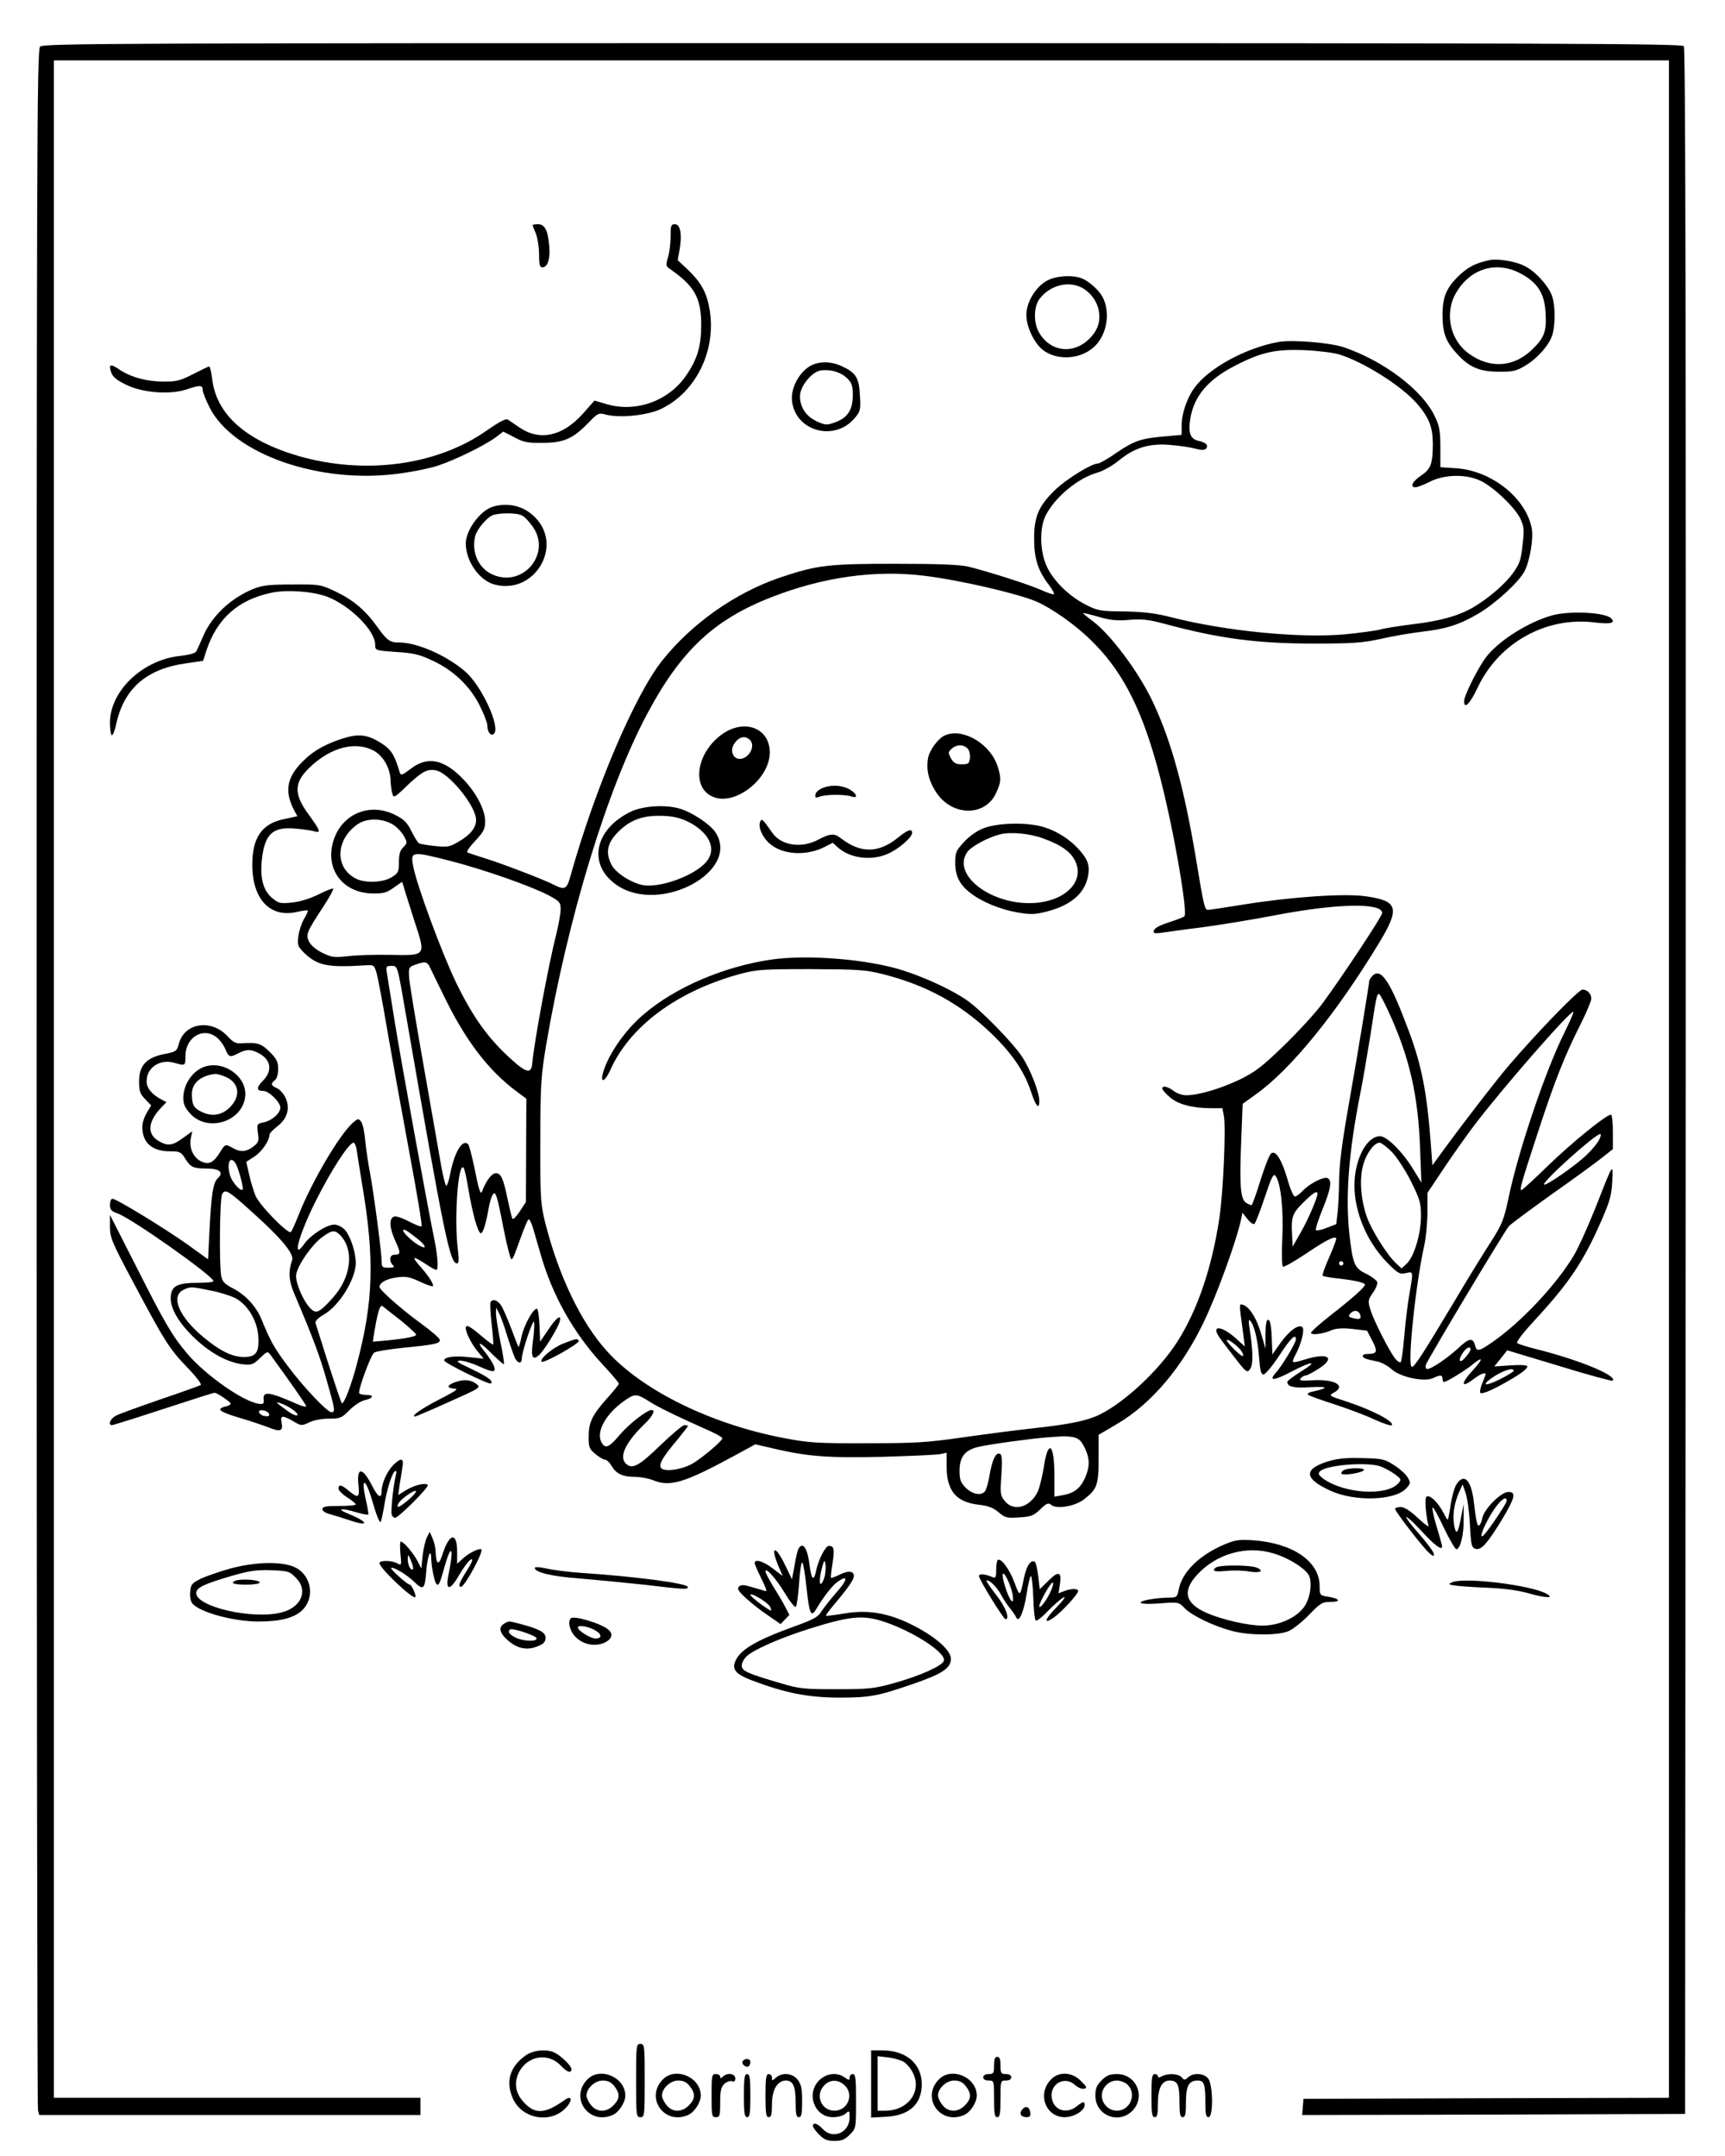 <?xml version="1.0" standalone="no"?>
<!DOCTYPE svg PUBLIC "-//W3C//DTD SVG 20010904//EN"
 "http://www.w3.org/TR/2001/REC-SVG-20010904/DTD/svg10.dtd">
<svg version="1.0" xmlns="http://www.w3.org/2000/svg"
 width="800pt" height="1000pt" viewBox="0 0 800 1000"
 preserveAspectRatio="xMidYMid meet">

<g transform="translate(0,1000) scale(0.1,-0.1)"
fill="#000000" stroke="none">
<path d="M186 9784 c-15 -14 -16 -462 -16 -4782 0 -2622 3 -4777 6 -4789 l6
-23 884 0 884 0 0 40 0 40 -850 0 -850 0 0 4725 0 4725 3745 0 3745 0 0 -4725
0 -4725 -847 -2 -848 -3 -3 -38 -3 -37 888 2 888 3 3 4789 c1 3532 -1 4792 -9
4802 -10 12 -628 14 -3810 14 -3439 0 -3799 -1 -3813 -16z"/>
<path d="M2470 8956 c0 -2 7 -20 15 -39 8 -20 15 -64 15 -97 0 -46 3 -60 15
-60 25 0 38 40 32 100 -6 73 -21 100 -52 100 -14 0 -25 -2 -25 -4z"/>
<path d="M3110 8904 c0 -31 -5 -75 -12 -97 -11 -37 -11 -41 11 -56 112 -78
143 -133 143 -258 0 -99 -18 -160 -71 -236 -80 -117 -232 -171 -366 -132 l-58
17 -53 -60 c-94 -105 -199 -129 -293 -66 -24 16 -49 33 -56 38 -8 6 -39 -10
-95 -49 -232 -164 -566 -209 -876 -120 -245 72 -381 193 -400 358 -4 31 -10
57 -14 57 -4 0 -37 -16 -74 -35 -58 -30 -77 -35 -135 -35 -79 0 -153 20 -206
55 -43 30 -53 26 -39 -13 6 -19 26 -36 68 -56 75 -38 206 -48 282 -22 61 21
74 20 74 -2 0 -11 14 -46 31 -80 109 -219 514 -360 884 -308 61 8 139 24 175
36 80 26 218 94 268 131 l36 27 51 -26 c42 -23 62 -27 130 -26 98 0 140 18
210 89 48 50 51 51 85 42 65 -17 189 -4 253 25 162 76 258 267 229 456 -14 85
-38 130 -106 195 l-43 40 9 51 c12 70 3 116 -22 116 -18 0 -20 -7 -20 -56z"/>
<path d="M6905 8793 c-62 -14 -93 -30 -133 -66 -63 -59 -82 -102 -82 -187 0
-83 14 -123 66 -180 57 -63 105 -84 194 -84 64 -1 82 3 122 27 57 33 115 99
128 146 13 46 13 126 0 172 -14 49 -80 123 -133 147 -43 21 -127 34 -162 25z
m146 -61 c80 -42 113 -94 117 -186 5 -83 -6 -112 -60 -165 -86 -85 -198 -93
-296 -21 -88 63 -114 189 -59 282 66 113 186 149 298 90z"/>
<path d="M4857 8699 c-53 -28 -97 -100 -97 -159 0 -59 39 -138 83 -168 77 -52
195 -33 250 40 45 59 54 150 19 213 -16 30 -64 72 -95 84 -44 17 -118 12 -160
-10z m173 -41 c68 -47 89 -136 47 -199 -69 -102 -195 -105 -256 -5 -29 46 -28
124 1 161 52 67 145 86 208 43z"/>
<path d="M5930 8414 c-152 -27 -324 -121 -390 -212 -35 -47 -60 -121 -60 -176
l0 -43 -77 -7 c-110 -9 -143 -20 -225 -76 -40 -28 -79 -50 -87 -50 -28 0 -137
-67 -191 -116 -81 -76 -105 -128 -104 -234 0 -92 18 -148 70 -215 15 -20 24
-38 22 -41 -3 -3 -32 7 -63 21 -60 26 -238 83 -335 107 -39 9 -136 13 -340 13
-310 0 -361 -6 -533 -64 -208 -71 -409 -213 -546 -385 -127 -160 -312 -594
-425 -998 -18 -65 -26 -68 -85 -38 -49 24 -236 96 -321 122 -36 11 -69 22 -73
25 -4 3 12 27 37 53 39 42 46 55 46 90 0 53 -39 129 -98 192 -90 96 -168 113
-246 53 -41 -31 -47 -33 -52 -18 -26 87 -41 109 -94 141 -64 38 -102 40 -185
12 -81 -28 -134 -61 -182 -113 -64 -69 -72 -131 -30 -213 l16 -30 -61 -13
c-103 -21 -148 -85 -148 -212 0 -159 82 -247 206 -219 25 6 48 9 51 7 2 -3 -5
-20 -17 -39 -11 -19 -23 -55 -26 -79 -6 -41 -3 -48 24 -76 63 -62 110 -72 292
-60 33 2 36 0 47 -38 6 -22 30 -148 52 -280 23 -132 69 -386 102 -564 33 -177
58 -326 54 -329 -3 -3 -29 7 -59 23 -31 16 -60 26 -69 22 -24 -9 -21 -53 7
-114 25 -54 25 -63 -6 -63 -21 0 -25 -29 -6 -48 9 -9 5 -12 -20 -12 -29 0 -32
3 -32 29 0 41 -37 320 -54 411 -8 41 -18 108 -22 147 -3 40 -12 81 -19 90 -13
17 -15 16 -41 -7 -63 -58 -189 -273 -249 -425 -15 -38 -31 -74 -36 -79 -12
-13 -146 124 -164 168 -8 20 -22 63 -29 96 l-14 61 37 24 c34 21 71 75 71 103
0 5 15 21 34 36 47 35 62 83 42 130 -8 20 -26 41 -40 48 -30 13 -32 21 -11 38
9 7 15 29 15 52 0 33 -7 47 -39 79 -39 39 -57 45 -129 40 -28 -2 -40 4 -66 32
-75 82 -200 64 -226 -33 -10 -36 -13 -38 -68 -49 -83 -16 -117 -53 -117 -126
0 -45 4 -58 28 -83 l28 -29 -20 -34 c-12 -19 -21 -48 -21 -66 0 -73 45 -113
128 -113 46 0 52 -3 71 -34 25 -40 37 -46 101 -46 58 0 79 -18 51 -44 -23 -21
-31 -73 -40 -254 l-6 -123 -97 70 c-108 76 -328 211 -347 211 -6 0 -11 -13
-11 -28 0 -23 6 -30 37 -41 68 -25 441 -289 443 -313 0 -5 -33 -8 -72 -8 -94
0 -122 -14 -126 -62 -5 -54 36 -124 114 -198 73 -68 151 -110 221 -118 40 -4
48 -1 79 29 33 32 35 33 49 14 88 -121 165 -231 165 -237 0 -5 -17 -1 -38 8
-136 60 -164 63 -159 22 2 -19 -2 -22 -23 -19 -72 10 -245 131 -332 233 -68
80 -104 141 -236 403 l-122 240 0 -54 c0 -51 8 -71 105 -253 150 -282 169
-312 252 -399 41 -42 70 -80 64 -83 -5 -3 -90 -34 -188 -67 -98 -34 -190 -67
-205 -75 -27 -14 -39 -44 -18 -44 5 0 113 34 238 75 125 41 232 75 237 75 12
0 75 -43 75 -51 0 -4 -11 -10 -25 -13 -44 -11 -28 -24 62 -51 49 -14 110 -35
137 -45 56 -23 70 -18 62 21 -7 35 3 36 54 7 37 -22 39 -22 75 -5 20 10 59 17
91 17 51 0 59 3 94 39 22 22 53 42 69 46 42 9 49 25 12 25 -16 0 -32 3 -35 8
-7 12 53 176 69 188 8 6 70 16 137 23 143 14 168 19 168 36 0 7 -39 41 -87 76
-90 65 -193 156 -193 170 0 19 33 38 79 44 42 6 60 3 107 -19 31 -15 59 -24
61 -22 7 7 -17 45 -54 87 -20 22 -34 41 -31 44 2 2 24 -9 48 -25 25 -17 48
-30 53 -30 11 0 8 54 -7 133 -39 190 -159 853 -186 1022 -17 105 -33 205 -36
223 -4 29 -3 32 20 32 31 0 28 9 71 -240 178 -1028 202 -1140 235 -1140 8 0 9
19 3 68 -17 141 1 403 27 376 4 -5 15 -52 23 -104 19 -112 44 -200 57 -200 10
0 24 45 36 115 4 22 11 49 17 59 14 29 21 10 52 -151 16 -79 32 -143 36 -143
8 0 10 6 46 105 14 39 29 74 33 79 5 5 16 -18 25 -50 9 -33 23 -79 30 -104 55
-196 154 -372 289 -518 42 -45 76 -85 76 -90 0 -4 -24 -34 -54 -67 -70 -79
-86 -112 -86 -179 0 -48 3 -57 31 -80 17 -14 37 -26 44 -26 8 0 22 -13 31 -29
22 -37 52 -51 109 -51 25 0 63 -7 85 -16 78 -32 145 -11 374 113 l99 54 86
-20 c159 -37 252 -44 506 -38 132 4 252 9 268 13 l27 6 0 -63 c0 -113 44 -166
147 -178 45 -5 69 -14 94 -35 30 -26 39 -28 96 -24 55 3 67 8 98 38 29 28 37
31 50 20 25 -21 108 -7 150 24 63 48 70 67 70 191 l0 110 85 50 c160 94 303
263 405 478 62 130 151 377 171 472 l6 30 23 -29 c12 -16 27 -26 32 -23 6 4
27 59 48 122 33 99 41 114 51 100 24 -32 37 -156 31 -287 -4 -73 -2 -130 3
-133 5 -3 52 24 105 59 95 64 132 83 142 73 2 -3 -12 -42 -32 -87 -20 -45 -34
-84 -31 -87 2 -3 35 -9 73 -13 79 -9 123 -19 123 -29 0 -11 -57 -62 -157 -140
-51 -40 -93 -77 -93 -83 0 -12 53 -6 95 12 21 9 52 11 98 6 l67 -8 25 -48 c26
-51 22 -60 -26 -60 -10 0 -19 -4 -19 -9 0 -10 13 -15 68 -26 19 -4 49 -20 67
-37 42 -36 149 -59 191 -40 33 16 44 15 44 -3 0 -8 3 -15 7 -15 11 0 97 52
132 81 50 41 51 27 2 -26 -59 -64 -56 -87 5 -40 29 22 54 32 54 21 0 -2 -7
-20 -15 -40 -9 -20 -13 -41 -10 -46 7 -11 77 22 167 77 32 20 55 40 51 46 -3
6 -35 7 -80 4 l-73 -5 30 37 30 38 242 -73 c133 -41 244 -71 247 -68 24 23
-158 98 -364 149 -38 10 -74 21 -79 26 -5 5 29 49 80 104 162 175 228 274 311
464 39 89 47 118 50 181 4 88 6 92 -77 -120 -34 -85 -79 -186 -101 -223 -81
-136 -247 -313 -382 -405 -58 -40 -69 -42 -76 -13 -10 38 -27 36 -78 -12 -51
-47 -125 -97 -144 -97 -6 0 -9 8 -7 18 6 22 363 618 386 645 9 10 97 75 196
146 100 70 205 147 234 170 l52 41 0 80 c0 44 -4 80 -9 80 -22 0 -185 -133
-292 -237 -64 -62 -119 -113 -123 -113 -10 0 0 35 76 267 76 233 123 354 199
504 27 54 49 107 49 117 0 23 -19 42 -41 42 -18 0 -211 -199 -344 -355 -63
-74 -230 -291 -331 -431 l-21 -29 -7 95 c-18 241 -42 366 -102 527 -86 231
-129 297 -169 257 -8 -9 -15 -19 -15 -24 0 -13 -56 -354 -90 -545 -38 -216
-49 -302 -50 -391 0 -39 -3 -98 -6 -132 l-7 -60 -44 -17 c-24 -10 -47 -14 -50
-11 -4 3 10 46 30 96 39 95 46 137 23 146 -19 7 -85 -27 -115 -60 -14 -14 -30
-26 -36 -26 -6 0 -22 36 -34 80 -27 92 -55 137 -76 120 -8 -6 -30 -63 -50
-126 -19 -63 -38 -114 -41 -114 -3 0 -13 4 -23 10 -28 14 -33 78 -25 280 l7
180 61 44 c162 115 374 376 572 703 98 162 88 195 -63 216 -99 14 -345 -3
-563 -38 -85 -14 -160 -25 -167 -25 -16 0 -19 9 -57 241 -54 321 -113 538
-197 718 -65 140 -195 315 -281 380 -26 19 -46 36 -45 37 1 2 34 -6 72 -17 54
-16 86 -19 143 -14 60 5 90 1 165 -19 249 -67 425 -91 687 -91 186 0 228 3
315 22 55 13 141 27 190 33 112 13 172 32 258 82 81 47 191 148 217 198 25 48
42 151 34 198 -26 141 -186 269 -350 280 l-74 5 0 91 c0 75 -4 100 -25 143
-56 122 -238 260 -425 323 -64 21 -238 35 -300 24z m281 -58 c113 -35 284
-143 357 -224 58 -66 76 -110 77 -187 0 -96 -9 -121 -55 -151 -40 -27 -53 -54
-25 -54 9 0 39 12 67 26 65 33 164 36 230 6 58 -25 162 -123 188 -176 18 -39
20 -51 11 -124 -7 -70 -14 -88 -45 -131 -39 -53 -113 -116 -182 -157 -68 -40
-153 -64 -279 -79 -66 -8 -135 -19 -154 -25 -19 -5 -92 -15 -162 -22 -209 -19
-550 14 -803 78 -77 20 -129 26 -221 28 -112 1 -124 3 -179 31 -77 39 -150
110 -181 177 -33 70 -35 180 -5 238 44 86 151 174 243 199 24 7 68 32 97 56
72 59 141 80 239 71 42 -3 93 -11 115 -17 25 -7 42 -7 48 -1 15 15 2 30 -33
37 -39 9 -49 36 -39 102 17 106 83 184 212 249 119 61 184 75 318 70 63 -3
136 -12 161 -20z m-1921 -1027 c162 -20 425 -81 514 -118 76 -33 188 -112 263
-188 178 -177 276 -411 372 -888 40 -202 65 -375 54 -385 -4 -4 -33 -15 -63
-25 -59 -19 -80 -31 -80 -48 0 -6 15 -7 39 -3 21 3 105 15 187 25 82 11 235
36 339 56 287 55 495 59 495 10 0 -16 -199 -315 -282 -426 -31 -41 -110 -127
-175 -190 -99 -96 -132 -121 -203 -156 -88 -42 -191 -73 -249 -73 -18 0 -44 9
-58 20 -27 21 -53 26 -53 11 0 -5 15 -22 34 -39 38 -34 106 -52 191 -52 l54 0
7 -37 c10 -55 -3 -353 -21 -473 -34 -226 -99 -420 -191 -567 -88 -142 -272
-310 -389 -355 -57 -22 -131 -36 -285 -53 -74 -8 -220 -27 -325 -42 -168 -24
-220 -27 -445 -27 -226 -1 -269 2 -380 23 -339 64 -659 220 -825 404 -121 133
-226 353 -288 602 -20 83 -22 113 -21 375 0 262 3 298 27 444 100 587 283
1188 469 1536 155 291 309 436 573 539 241 95 486 129 715 100z m-2560 -809
c46 -24 79 -80 81 -137 1 -21 4 -49 8 -62 6 -24 9 -23 71 37 69 65 94 78 135
68 57 -14 171 -151 182 -219 6 -40 -20 -76 -82 -112 -39 -23 -50 -25 -108 -19
-36 4 -69 9 -74 13 -6 3 -21 28 -35 56 -19 39 -35 55 -73 74 -126 65 -264 0
-294 -139 -27 -124 58 -224 190 -224 46 -1 64 4 95 27 l39 27 7 -22 c3 -13 26
-83 49 -157 55 -168 58 -163 -116 -160 -66 1 -152 -1 -192 -6 -63 -7 -76 -5
-117 15 -27 13 -53 34 -62 51 -17 34 -14 43 67 166 27 42 47 78 44 81 -3 3
-33 -9 -67 -26 -40 -20 -85 -34 -123 -38 -56 -6 -63 -4 -93 21 -41 34 -56 90
-48 174 13 122 49 157 154 148 37 -3 77 -9 90 -13 32 -9 28 3 -28 80 -70 96
-67 149 12 222 95 88 205 116 288 74z m99 -349 c17 -12 38 -36 46 -52 14 -26
14 -30 -5 -49 -15 -15 -20 -33 -20 -69 0 -45 -3 -51 -34 -70 -40 -25 -123 -28
-166 -6 -99 51 -94 182 10 253 45 30 121 27 169 -7z m263 -165 c155 -40 368
-115 451 -158 52 -28 57 -33 57 -65 0 -19 -9 -69 -19 -111 -37 -144 -104 -506
-113 -607 -4 -46 -28 -41 -95 20 -109 98 -180 197 -259 360 -67 140 -182 452
-198 538 -13 69 -7 70 176 23z m-101 -487 c4 -8 32 -66 63 -129 102 -213 211
-356 344 -454 l43 -32 -1 -239 -1 -240 -28 -43 c-16 -24 -31 -40 -34 -35 -4 5
-13 45 -22 87 -21 103 -33 128 -59 124 -18 -3 -43 -38 -60 -83 -7 -20 -15 3
-35 105 -12 57 -25 108 -30 113 -25 25 -62 -33 -82 -132 -6 -33 -15 -61 -19
-61 -4 0 -15 42 -24 93 -9 50 -45 259 -81 462 -36 204 -67 390 -68 415 -2 43
-1 45 33 57 40 14 51 12 61 -8z m4449 -212 c97 -211 137 -386 146 -637 l6
-155 -37 60 c-51 84 -123 155 -155 155 -55 0 -107 -86 -117 -193 -12 -132 46
-285 148 -391 52 -53 60 -57 88 -51 37 8 36 11 16 -105 -8 -47 -18 -133 -23
-193 -5 -59 -12 -111 -16 -115 -4 -3 -16 4 -27 18 -29 39 -98 175 -113 224
-13 42 -12 46 11 80 14 19 23 42 20 50 -4 9 -27 26 -51 38 -55 26 -62 45 -78
183 -19 177 -3 382 50 650 11 55 32 177 47 270 27 177 30 195 40 195 4 0 24
-37 45 -83z m817 -93 c-88 -175 -214 -547 -260 -766 -23 -108 -30 -125 -84
-210 -33 -51 -108 -172 -165 -269 -149 -249 -188 -309 -200 -309 -23 0 16 377
57 562 8 37 15 107 15 156 l0 89 76 114 c42 63 104 150 137 194 132 175 453
542 464 532 2 -3 -16 -44 -40 -93z m-6253 -25 c15 -11 33 -36 41 -55 16 -38
21 -40 61 -19 37 19 58 19 94 0 57 -30 65 -81 20 -127 -32 -32 -32 -48 1 -48
26 0 79 -52 79 -77 0 -27 -39 -61 -78 -69 -30 -6 -31 -8 -26 -49 6 -37 3 -44
-21 -63 -32 -25 -60 -27 -95 -7 -35 20 -36 19 -60 -20 -30 -49 -53 -59 -89
-41 -36 19 -55 64 -46 107 l7 32 -43 -31 c-50 -37 -72 -39 -115 -13 -53 32
-48 89 13 153 l25 26 -23 12 c-45 24 -69 53 -69 85 0 64 62 105 130 85 50 -14
50 -14 50 33 1 86 82 135 144 86z m6412 -476 c-8 -16 -34 -47 -58 -70 -52 -50
-189 -145 -197 -137 -11 11 237 234 260 234 5 0 3 -12 -5 -27z m-5762 -45 c2
-18 14 -89 25 -158 59 -347 53 -548 -24 -837 -26 -99 -61 -190 -70 -181 -3 3
-30 83 -61 179 -30 96 -57 181 -60 190 -4 11 8 24 40 43 70 41 145 163 146
237 0 51 -25 127 -51 155 -13 14 -34 24 -49 24 -35 0 -111 -49 -140 -91 -57
-79 -25 41 52 196 72 144 156 275 178 275 5 0 11 -15 14 -32z m4802 -12 c23
-24 63 -86 88 -136 41 -83 46 -99 46 -161 0 -82 -32 -188 -66 -220 l-24 -22
-26 24 c-41 38 -114 154 -135 215 -27 76 -35 169 -19 233 13 56 52 111 78 111
8 0 34 -20 58 -44z m-5358 -63 c17 -43 32 -106 27 -111 -7 -8 -35 20 -51 49
-18 36 -19 89 0 89 7 0 18 -12 24 -27z m78 -221 c127 -114 188 -187 179 -216
-19 -56 -16 -95 10 -157 89 -210 119 -291 150 -401 39 -136 41 -148 22 -148
-20 0 -134 121 -207 220 -60 81 -75 108 -117 210 -24 60 -76 116 -134 145 -37
19 -48 31 -53 56 -10 52 -7 359 4 380 14 26 27 19 146 -89z m4934 91 c0 -19
-44 -121 -78 -180 l-37 -65 -3 58 c-4 80 1 96 54 148 43 43 64 56 64 39z
m-4177 -206 c41 -32 50 -54 15 -36 -29 14 -78 60 -78 71 0 11 14 3 63 -35z
m-357 16 c68 -69 54 -197 -33 -293 -62 -69 -77 -76 -104 -48 -36 38 -72 126
-65 159 9 45 74 137 119 170 46 34 59 35 83 12z m4654 -133 c0 -5 -4 -10 -10
-10 -5 0 -10 5 -10 10 0 6 5 10 10 10 6 0 10 -4 10 -10z m-5252 -126 c42 -8
95 -25 117 -37 55 -31 98 -103 103 -175 5 -76 -11 -97 -70 -96 -53 1 -109 29
-186 93 -111 93 -152 188 -92 218 32 16 36 16 128 -3z m880 -138 c39 -32 72
-62 72 -66 0 -9 -44 -18 -132 -27 l-69 -6 6 39 c16 96 27 135 39 126 6 -5 44
-35 84 -66z m4449 29 c8 -22 0 -27 -31 -19 -21 5 -24 9 -15 20 15 19 38 18 46
-1z m513 -164 c0 -6 -11 -23 -25 -38 -28 -32 -35 -12 -9 25 16 23 34 29 34 13z
m200 -99 c0 -4 -29 -22 -65 -40 -67 -33 -87 -29 -36 7 47 33 101 51 101 33z
m-4011 -141 c41 -27 134 -72 289 -141 28 -13 52 -27 52 -31 0 -13 -103 -99
-143 -120 -55 -29 -135 -37 -143 -15 -7 19 10 48 78 129 26 32 48 60 48 63 0
2 -7 4 -16 4 -8 0 -59 -43 -113 -95 -99 -96 -130 -112 -159 -83 -32 32 0 99
87 183 38 36 52 65 33 65 -22 0 -103 -63 -146 -113 -52 -62 -69 -69 -87 -36
-25 48 19 129 104 190 50 36 59 36 116 0z m-1649 -41 c40 -30 15 -35 -27 -4
-57 42 -60 45 -28 34 17 -6 41 -19 55 -30z m-112 -18 c3 -9 -3 -13 -19 -10
-12 1 -24 9 -27 16 -3 9 3 13 19 10 12 -1 24 -9 27 -16z m3730 -108 c24 -5 36
-16 52 -48 25 -52 25 -89 1 -143 -22 -47 -50 -69 -103 -78 l-38 -7 0 98 c0
152 -30 172 -50 34 -7 -41 -19 -90 -27 -108 -35 -73 -112 -96 -153 -44 -21 25
-22 34 -16 119 4 65 3 94 -5 99 -19 11 -36 -22 -49 -94 -6 -37 -16 -72 -22
-79 -18 -22 -58 -14 -89 16 -24 25 -29 38 -29 79 0 65 25 96 87 111 58 13 248
39 318 44 28 2 60 4 71 5 12 1 35 -1 52 -4z"/>
<path d="M3354 6598 c-124 -84 -151 -251 -47 -294 102 -43 263 83 263 206 0
111 -113 157 -216 88z m124 -30 c28 -28 -5 -88 -48 -88 -28 0 -44 34 -29 63
20 38 53 49 77 25z"/>
<path d="M4384 6590 c-32 -13 -72 -67 -80 -106 -9 -51 1 -101 34 -153 72 -118
231 -122 282 -8 23 49 24 66 8 118 -31 106 -159 184 -244 149z m106 -65 c6 -8
10 -26 8 -42 -3 -25 -7 -28 -38 -28 -27 0 -37 6 -50 28 -14 27 -14 29 7 47 24
19 55 17 73 -5z"/>
<path d="M3820 6347 c-20 -7 -36 -20 -38 -31 -3 -16 0 -18 19 -11 30 11 117
11 147 1 30 -11 29 9 -2 29 -33 22 -85 27 -126 12z"/>
<path d="M2925 6235 c-171 -83 -201 -249 -62 -342 202 -135 575 68 454 248
-25 37 -111 94 -167 109 -66 19 -170 12 -225 -15z m279 -53 c90 -51 119 -123
72 -179 -53 -63 -209 -121 -291 -109 -54 9 -129 56 -149 95 -27 52 -21 96 21
142 61 67 126 91 232 84 46 -3 78 -13 115 -33z"/>
<path d="M3525 6187 c-10 -24 12 -73 47 -102 60 -50 167 -56 251 -14 l39 20
22 -20 c56 -52 158 -66 236 -30 49 22 110 75 110 96 0 21 -19 15 -64 -21 -90
-74 -174 -75 -265 -5 -31 25 -51 24 -107 -6 -77 -41 -171 -27 -212 32 -47 67
-50 69 -57 50z"/>
<path d="M4563 6159 c-32 -12 -66 -36 -92 -64 -37 -40 -41 -49 -41 -97 0 -61
21 -103 72 -141 53 -41 137 -75 216 -89 64 -11 82 -10 140 5 110 29 173 84
188 164 9 46 -1 77 -38 118 -44 51 -105 90 -168 109 -76 23 -211 20 -277 -5z
m278 -49 c76 -28 116 -55 139 -92 58 -96 -29 -195 -180 -206 -198 -14 -389
129 -314 236 18 26 96 68 151 82 52 13 141 4 204 -20z"/>
<path d="M3575 5549 c-218 -32 -445 -129 -590 -254 -89 -75 -169 -193 -190
-277 -11 -44 12 -33 34 16 90 205 310 368 601 448 78 21 104 23 330 23 219 -1
254 -3 333 -23 200 -50 360 -137 504 -275 96 -92 153 -176 184 -269 22 -68 39
-88 39 -45 0 40 -40 144 -79 204 -42 65 -193 220 -259 265 -68 47 -189 103
-294 137 -164 52 -442 75 -613 50z"/>
<path d="M920 5038 c-42 -28 -70 -80 -70 -131 0 -28 8 -46 33 -73 77 -84 232
-41 253 71 20 108 -123 196 -216 133z m125 -32 c64 -27 74 -89 21 -142 -38
-38 -86 -45 -135 -19 -33 16 -41 33 -41 81 0 51 41 85 108 93 7 0 28 -5 47
-13z"/>
<path d="M3750 8298 c-49 -34 -83 -102 -77 -157 15 -141 197 -192 291 -80 26
31 28 38 24 105 -4 82 -18 105 -83 135 -55 26 -114 24 -155 -3z m179 -53 c22
-21 26 -35 26 -79 0 -67 -25 -105 -83 -125 -37 -14 -44 -13 -83 4 -50 23 -79
66 -79 117 0 47 56 115 98 120 45 6 94 -9 121 -37z"/>
<path d="M2286 7650 c-59 -18 -125 -108 -126 -170 0 -82 62 -172 133 -191 185
-50 322 178 188 312 -51 52 -124 70 -195 49z m135 -41 c11 -5 33 -28 49 -51
89 -123 -42 -284 -183 -224 -67 28 -102 104 -83 180 8 31 53 85 80 96 30 12
114 12 137 -1z"/>
<path d="M1176 7269 c-105 -43 -192 -124 -233 -218 -13 -31 -28 -63 -32 -71
-5 -10 -31 -17 -73 -22 -175 -17 -328 -162 -328 -310 0 -32 4 -58 9 -58 5 0
14 23 20 52 36 164 139 255 322 281 l81 12 16 50 c50 148 148 234 302 266 72
15 192 6 258 -19 106 -41 222 -157 222 -222 0 -27 0 -27 98 -34 81 -5 109 -12
170 -41 96 -45 172 -118 217 -208 19 -38 35 -79 35 -91 0 -32 17 -53 31 -39
31 31 -58 223 -133 288 -87 75 -223 135 -307 135 -44 0 -56 9 -104 76 -53 74
-109 121 -190 160 -70 33 -74 34 -202 33 -105 0 -139 -4 -179 -20z"/>
<path d="M7199 7146 c-114 -32 -253 -120 -310 -198 -38 -52 -99 -175 -99 -200
0 -40 27 -13 63 63 98 208 317 330 542 302 74 -9 99 -3 77 19 -28 28 -191 36
-273 14z"/>
<path d="M2275 3961 c-3 -5 -1 -51 5 -102 6 -50 9 -93 7 -95 -2 -2 -27 16 -56
41 -53 45 -71 54 -71 35 0 -21 28 -76 55 -108 l28 -34 -66 7 c-70 8 -117 1
-117 -15 0 -12 209 -114 217 -107 11 12 -13 30 -90 67 -64 30 -76 38 -55 39
15 1 53 -10 84 -24 74 -33 86 -33 74 1 -6 14 -24 42 -40 62 -46 56 -25 51 31
-7 29 -28 53 -50 56 -48 2 3 -5 51 -17 107 -11 56 -20 114 -20 129 l1 26 13
-25 c8 -14 26 -65 41 -115 16 -49 32 -96 38 -102 14 -19 27 -16 27 6 0 31 53
188 57 169 2 -9 0 -47 -5 -85 -11 -77 -3 -96 28 -68 24 22 84 119 95 153 12
40 -14 23 -52 -35 l-38 -56 -3 76 c-2 42 -7 77 -12 77 -18 0 -59 -75 -71 -128
-6 -29 -13 -52 -14 -50 -2 2 -17 40 -34 86 -17 45 -38 93 -47 107 -17 25 -38
32 -49 16z"/>
<path d="M5753 3908 c3 -24 9 -68 13 -98 l7 -55 -41 37 c-62 56 -113 64 -82
13 8 -13 42 -58 74 -99 57 -74 60 -75 74 -55 15 21 13 89 -4 194 -4 27 -3 37
3 30 19 -18 36 -88 42 -170 5 -62 9 -80 21 -80 8 0 41 39 73 88 53 81 77 104
77 75 0 -17 -66 -126 -93 -155 -36 -40 -9 -38 74 6 98 51 125 50 40 -2 -33
-21 -61 -42 -61 -46 0 -23 28 -30 109 -25 83 4 86 -3 7 -21 -16 -3 -25 -10
-20 -14 5 -5 59 -24 121 -44 61 -20 145 -51 187 -71 42 -19 78 -31 81 -26 11
17 -93 71 -212 110 -80 26 -82 27 -58 40 60 32 7 64 -97 58 -53 -3 -65 -1 -56
9 6 7 16 13 22 13 7 0 33 13 59 30 83 52 49 78 -59 45 -67 -20 -67 -20 -45 23
28 54 42 115 31 126 -16 16 -60 -15 -101 -72 l-38 -54 -3 78 c-2 51 -7 79 -15
82 -10 3 -13 -15 -14 -65 l0 -68 -18 61 c-25 88 -63 144 -98 144 -3 0 -3 -19
0 -42z m7 -179 c6 -10 7 -19 3 -19 -10 0 -73 62 -73 73 0 13 59 -32 70 -54z"/>
<path d="M2614 3769 c-49 -18 -114 -73 -102 -85 10 -9 179 86 172 97 -7 12
-10 11 -70 -12z"/>
<path d="M2108 3588 c-16 -5 -28 -14 -28 -19 0 -5 12 -9 28 -10 21 0 5 -11
-69 -49 -82 -42 -137 -80 -114 -80 4 0 74 30 156 67 150 67 150 67 127 85 -25
19 -59 22 -100 6z"/>
<path d="M6153 3220 c-110 -36 -103 -80 19 -135 112 -51 297 -45 349 11 22 24
22 26 7 52 -9 15 -38 41 -64 57 -43 28 -55 30 -148 32 -79 2 -115 -2 -163 -17z
m248 -21 c19 -7 49 -23 67 -36 31 -23 32 -26 17 -43 -54 -60 -249 -48 -346 20
-25 19 -28 25 -17 36 29 29 215 44 279 23z"/>
<path d="M6230 3180 c-8 -5 -11 -12 -8 -16 10 -9 96 5 103 17 8 12 -75 12 -95
-1z"/>
<path d="M1824 3205 c-29 -30 -54 -84 -54 -120 0 -39 -17 -30 -44 23 -46 91
-74 89 -63 -3 5 -52 -3 -55 -45 -20 -34 29 -48 32 -48 10 0 -8 18 -26 40 -40
22 -14 40 -29 40 -33 0 -4 -35 -7 -77 -7 -62 0 -78 -3 -78 -15 0 -8 15 -18 35
-23 19 -5 61 -18 93 -29 92 -31 86 -7 -8 31 -59 24 -32 28 40 6 27 -8 51 -12
53 -10 2 2 -3 34 -12 71 -23 105 -1 100 30 -6 22 -75 34 -104 40 -98 2 3 9 34
15 69 12 77 36 156 51 165 7 5 8 -2 3 -22 -11 -45 -24 -166 -18 -181 3 -7 10
-13 15 -13 16 0 158 142 152 152 -8 13 -63 0 -103 -25 l-34 -21 6 45 c4 24 10
61 13 82 8 45 -5 48 -42 12z m71 -161 c-44 -37 -58 -42 -48 -19 7 19 75 67 82
59 3 -3 -12 -21 -34 -40z"/>
<path d="M6755 3116 c-9 -13 -21 -55 -27 -93 -5 -37 -12 -70 -13 -71 -2 -2
-11 11 -20 30 -22 43 -55 78 -73 78 -11 0 -13 -12 -10 -57 3 -32 9 -67 13 -78
5 -11 -16 3 -48 33 -37 35 -64 52 -81 52 -14 0 -26 -4 -26 -9 0 -11 130 -180
159 -205 17 -15 21 -16 21 -4 0 8 -29 48 -65 89 -88 100 -82 113 8 17 70 -76
104 -97 93 -60 -2 9 -14 50 -26 90 -12 41 -19 76 -16 80 3 3 27 -40 53 -96 27
-56 53 -100 58 -98 19 5 34 70 33 141 l0 70 -12 -62 c-14 -76 -23 -86 -32 -38
-8 46 -1 98 21 150 l18 40 14 -40 c8 -22 17 -88 20 -147 5 -97 8 -107 27 -112
26 -7 55 26 126 143 57 97 62 121 25 121 -33 0 -110 -77 -120 -119 -3 -17 -10
-33 -15 -36 -9 -6 -14 17 -25 110 -12 101 -45 134 -80 81z m231 -82 c-7 -18
-65 -106 -96 -144 -29 -37 -25 -5 8 57 31 59 67 103 83 103 6 0 8 -7 5 -16z"/>
<path d="M1980 2870 c-7 -14 -16 -52 -20 -85 l-6 -60 -18 35 c-19 37 -65 90
-77 90 -4 0 -5 -25 -2 -56 6 -55 5 -56 -15 -45 -25 14 -82 15 -82 1 0 -23 154
-169 166 -158 6 7 -17 58 -26 58 -10 0 -91 72 -86 77 8 8 71 -29 107 -64 43
-41 49 -36 56 50 6 72 22 112 23 57 1 -39 15 -108 24 -117 10 -10 16 1 35 71
34 123 48 103 21 -28 -16 -75 7 -76 49 -2 31 53 61 87 61 69 0 -5 -13 -30 -30
-56 -30 -48 -37 -67 -22 -67 17 0 107 166 94 174 -11 6 -61 -19 -89 -46 l-23
-21 0 56 c0 92 -36 87 -67 -10 -18 -57 -30 -53 -33 12 0 17 -7 44 -14 60 l-13
30 -13 -25z m-65 -148 c-10 -10 -25 21 -24 48 1 23 2 22 15 -9 8 -18 12 -36 9
-39z"/>
<path d="M5680 2837 c-119 -50 -199 -129 -214 -212 -6 -31 -10 -35 -39 -35
-61 0 -137 -13 -137 -23 0 -6 31 -8 88 -4 88 7 89 6 116 -22 32 -34 136 -84
221 -106 80 -21 210 -21 260 -1 21 9 64 43 96 76 52 54 61 60 99 60 51 0 45
15 -10 24 -39 6 -40 7 -40 49 0 115 -124 200 -310 213 -64 4 -83 1 -130 -19z
m226 -42 c74 -22 156 -75 167 -108 14 -43 -1 -113 -31 -148 -39 -47 -115 -79
-188 -79 -66 0 -188 28 -258 59 -100 44 -114 101 -44 177 90 98 229 137 354
99z"/>
<path d="M5648 2733 c-10 -2 -18 -9 -18 -15 0 -7 20 -8 58 -4 31 3 78 2 105
-3 52 -9 74 3 32 19 -26 10 -144 12 -177 3z"/>
<path d="M3704 2818 c-5 -7 -13 -42 -19 -78 l-12 -65 -33 68 c-47 97 -70 85
-26 -16 l16 -37 -46 35 c-44 34 -84 46 -84 25 0 -6 14 -37 30 -70 17 -33 27
-60 24 -60 -4 0 -31 8 -61 17 -43 13 -56 14 -66 4 -10 -10 -3 -21 34 -55 25
-23 71 -59 103 -80 l56 -39 20 21 21 22 -21 40 c-12 23 -37 65 -56 95 -18 30
-34 60 -34 66 0 23 51 -35 92 -104 23 -37 44 -64 49 -60 4 4 11 54 15 111 4
57 10 99 15 95 4 -4 13 -55 19 -113 14 -131 21 -145 48 -99 35 58 75 109 100
125 47 31 43 7 -8 -51 -29 -33 -61 -74 -71 -90 -15 -25 -37 -37 -126 -69 -179
-65 -252 -108 -274 -164 -14 -37 5 -58 78 -86 156 -59 259 -79 403 -80 143 0
181 7 346 64 136 47 174 73 174 117 0 34 -59 90 -143 137 -129 72 -232 93
-353 72 -43 -7 -81 -12 -83 -10 -2 2 14 24 35 49 69 82 94 118 94 136 0 24
-30 25 -71 3 -17 -8 -33 -14 -35 -12 -2 2 1 32 7 67 10 66 7 81 -17 81 -16 0
-50 -67 -60 -119 -10 -47 -21 -37 -29 27 -10 81 -31 113 -51 80z m122 -124
c-4 -18 -12 -36 -18 -40 -11 -7 -6 44 9 91 6 19 7 19 11 2 2 -11 1 -34 -2 -53z
m-255 -146 c5 -10 7 -18 5 -18 -11 0 -96 64 -96 73 0 13 81 -35 91 -55z m510
-64 c139 -41 311 -150 296 -188 -9 -24 -114 -70 -232 -103 -90 -25 -116 -28
-265 -28 -152 0 -173 2 -260 28 -157 46 -180 57 -180 82 0 12 10 31 23 43 33
31 156 85 289 127 181 57 243 64 329 39z"/>
<path d="M4627 2764 c-4 -4 -7 -25 -7 -47 0 -33 -3 -38 -17 -32 -36 15 -63 17
-63 5 0 -15 113 -199 123 -200 22 -1 1 56 -42 111 -27 35 -48 65 -46 67 9 9
46 -26 66 -62 12 -23 32 -53 45 -68 12 -15 24 -33 27 -40 12 -28 35 25 48 108
7 46 16 84 20 84 4 0 9 -45 11 -99 1 -55 7 -103 11 -107 4 -5 30 15 57 44 28
28 60 57 73 63 12 6 -2 -14 -32 -45 -57 -57 -64 -84 -13 -48 36 26 112 108
112 122 0 13 -31 13 -65 0 l-26 -10 7 45 c8 57 -8 60 -58 9 l-36 -35 -7 60
c-4 34 -11 64 -16 67 -19 11 -38 -18 -50 -74 -18 -90 -19 -91 -44 -23 -23 63
-64 118 -78 105z m69 -158 c4 -26 3 -37 -4 -32 -13 8 -42 92 -42 120 1 30 36
-39 46 -88z m179 18 c-17 -41 -55 -92 -55 -74 0 18 52 110 62 110 4 0 2 -16
-7 -36z"/>
<path d="M1065 2724 c-49 -14 -110 -35 -135 -47 -40 -20 -45 -26 -48 -60 -2
-21 2 -45 10 -54 34 -41 190 -84 307 -84 98 0 164 16 201 51 60 56 47 156 -25
197 -57 32 -186 31 -310 -3z m307 -42 c59 -58 26 -138 -67 -161 -133 -34 -395
26 -395 90 0 25 36 42 162 79 86 25 117 29 186 27 78 -3 85 -5 114 -35z"/>
<path d="M1108 2672 c-16 -2 -28 -8 -28 -13 0 -12 117 -12 124 0 6 10 -53 18
-96 13z"/>
<path d="M2480 2728 c0 -21 81 -40 204 -49 72 -6 208 -19 301 -29 194 -23 205
-23 205 -11 0 17 -243 49 -499 66 -57 4 -127 13 -157 20 -30 7 -54 8 -54 3z"/>
<path d="M6735 2661 c-19 -8 -19 -9 5 -14 14 -3 81 -8 150 -11 82 -3 150 -12
199 -26 80 -23 123 -24 83 -2 -72 40 -382 78 -437 53z"/>
<path d="M2647 2494 c-12 -12 -8 -44 9 -70 32 -48 96 -66 148 -43 33 16 41 39
19 59 -31 29 -161 68 -176 54z m120 -60 c25 -16 23 -34 -5 -34 -23 0 -82 37
-82 51 0 15 56 4 87 -17z"/>
<path d="M2338 2469 c-28 -16 -21 -44 17 -77 44 -39 90 -48 138 -28 29 11 37
21 37 40 0 25 -29 41 -125 66 -48 12 -46 12 -67 -1z m150 -67 c6 -18 -63 -15
-98 3 -29 15 -36 26 -25 37 9 9 118 -27 123 -40z"/>
<path d="M2950 350 c0 -163 1 -170 20 -170 19 0 20 7 20 170 0 163 -1 170 -20
170 -19 0 -20 -7 -20 -170z"/>
<path d="M2440 468 c-72 -50 -95 -116 -65 -193 42 -110 195 -131 262 -36 18
26 9 40 -15 23 -91 -65 -136 -70 -187 -19 -44 44 -53 93 -29 144 39 78 136 95
195 32 29 -31 49 -37 49 -16 0 15 -45 59 -77 76 -36 18 -97 13 -133 -11z"/>
<path d="M4040 334 l0 -156 70 4 c108 6 165 59 165 152 -1 94 -72 155 -182
156 l-53 0 0 -156z m154 101 c13 -9 32 -32 41 -52 41 -85 -25 -173 -130 -173
l-35 0 0 126 0 127 50 -6 c27 -3 60 -13 74 -22z"/>
<path d="M4610 420 c0 -36 -2 -40 -25 -40 -16 0 -25 -6 -25 -15 0 -9 9 -15 25
-15 25 0 25 -1 25 -85 0 -69 3 -85 15 -85 12 0 15 16 15 85 0 84 0 85 25 85
16 0 25 6 25 15 0 9 -9 15 -25 15 -22 0 -25 4 -25 40 0 29 -4 40 -15 40 -11 0
-15 -11 -15 -40z"/>
<path d="M3444 439 c-7 -12 15 -31 28 -23 4 3 8 12 8 20 0 17 -26 19 -36 3z"/>
<path d="M2725 356 c-86 -86 7 -216 118 -165 28 13 57 58 57 89 0 85 -116 135
-175 76z m124 -32 c27 -35 26 -59 -4 -89 -33 -34 -77 -33 -104 1 -12 15 -21
34 -21 44 0 34 39 70 75 70 24 0 39 -7 54 -26z"/>
<path d="M3075 356 c-86 -86 7 -216 118 -165 28 13 57 58 57 89 0 85 -116 135
-175 76z m124 -32 c27 -35 26 -59 -4 -89 -33 -34 -77 -33 -104 1 -12 15 -21
34 -21 44 0 34 39 70 75 70 24 0 39 -7 54 -26z"/>
<path d="M3300 280 c0 -93 1 -100 20 -100 18 0 20 7 20 68 0 56 4 72 20 87 10
9 26 15 35 12 10 -5 15 0 15 13 0 23 -38 28 -58 8 -9 -9 -12 -9 -12 0 0 7 -9
12 -20 12 -19 0 -20 -7 -20 -100z"/>
<path d="M3450 280 c0 -82 3 -100 15 -100 12 0 15 18 15 100 0 82 -3 100 -15
100 -12 0 -15 -18 -15 -100z"/>
<path d="M3550 280 c0 -82 3 -100 15 -100 12 0 15 13 15 59 0 68 25 111 65
111 33 0 45 -27 45 -104 0 -52 3 -66 15 -66 12 0 15 15 15 74 0 59 -4 78 -21
100 -24 31 -72 35 -101 9 -17 -15 -18 -15 -18 0 0 10 -7 17 -15 17 -12 0 -15
-18 -15 -100z"/>
<path d="M3799 351 c-62 -62 -22 -171 64 -171 24 0 48 7 59 17 17 15 18 14 18
-19 0 -70 -78 -103 -124 -53 -24 26 -46 33 -46 14 0 -6 13 -24 29 -40 23 -23
38 -29 71 -29 33 0 48 6 71 29 29 29 29 30 29 155 0 105 -2 126 -15 126 -8 0
-15 -7 -15 -16 0 -14 -2 -14 -22 0 -36 26 -85 20 -119 -13z m118 -23 c45 -42
15 -118 -47 -118 -61 0 -91 72 -48 117 27 29 65 29 95 1z"/>
<path d="M4355 356 c-86 -86 7 -216 118 -165 28 13 57 58 57 89 0 85 -116 135
-175 76z m124 -32 c27 -35 26 -59 -4 -89 -33 -34 -77 -33 -104 1 -12 15 -21
34 -21 44 0 34 39 70 75 70 24 0 39 -7 54 -26z"/>
<path d="M4875 356 c-66 -66 -27 -176 63 -176 42 0 92 30 92 56 0 19 -7 18
-37 -6 -52 -41 -116 -13 -116 52 0 59 66 88 109 47 12 -11 30 -19 41 -17 16 3
14 8 -14 36 -41 42 -101 45 -138 8z"/>
<path d="M5109 351 c-23 -23 -29 -38 -29 -71 0 -91 106 -135 171 -71 64 65 20
171 -71 171 -33 0 -48 -6 -71 -29z m121 -21 c43 -43 11 -120 -50 -120 -38 0
-70 32 -70 70 0 38 32 70 70 70 17 0 39 -9 50 -20z"/>
<path d="M5340 280 c0 -82 3 -100 15 -100 12 0 15 14 15 63 0 71 18 107 54
107 37 0 46 -19 46 -97 0 -58 3 -73 15 -73 12 0 15 14 15 69 0 76 13 101 55
101 29 0 35 -16 35 -101 0 -55 3 -69 15 -69 22 0 21 147 -1 178 -18 26 -69 30
-94 7 -15 -14 -18 -14 -30 0 -14 17 -62 20 -91 5 -13 -7 -19 -7 -19 0 0 5 -7
10 -15 10 -12 0 -15 -18 -15 -100z"/>
<path d="M4741 216 c-16 -19 -6 -36 20 -36 15 0 20 6 17 22 -4 27 -21 33 -37
14z"/>
</g>
</svg>
